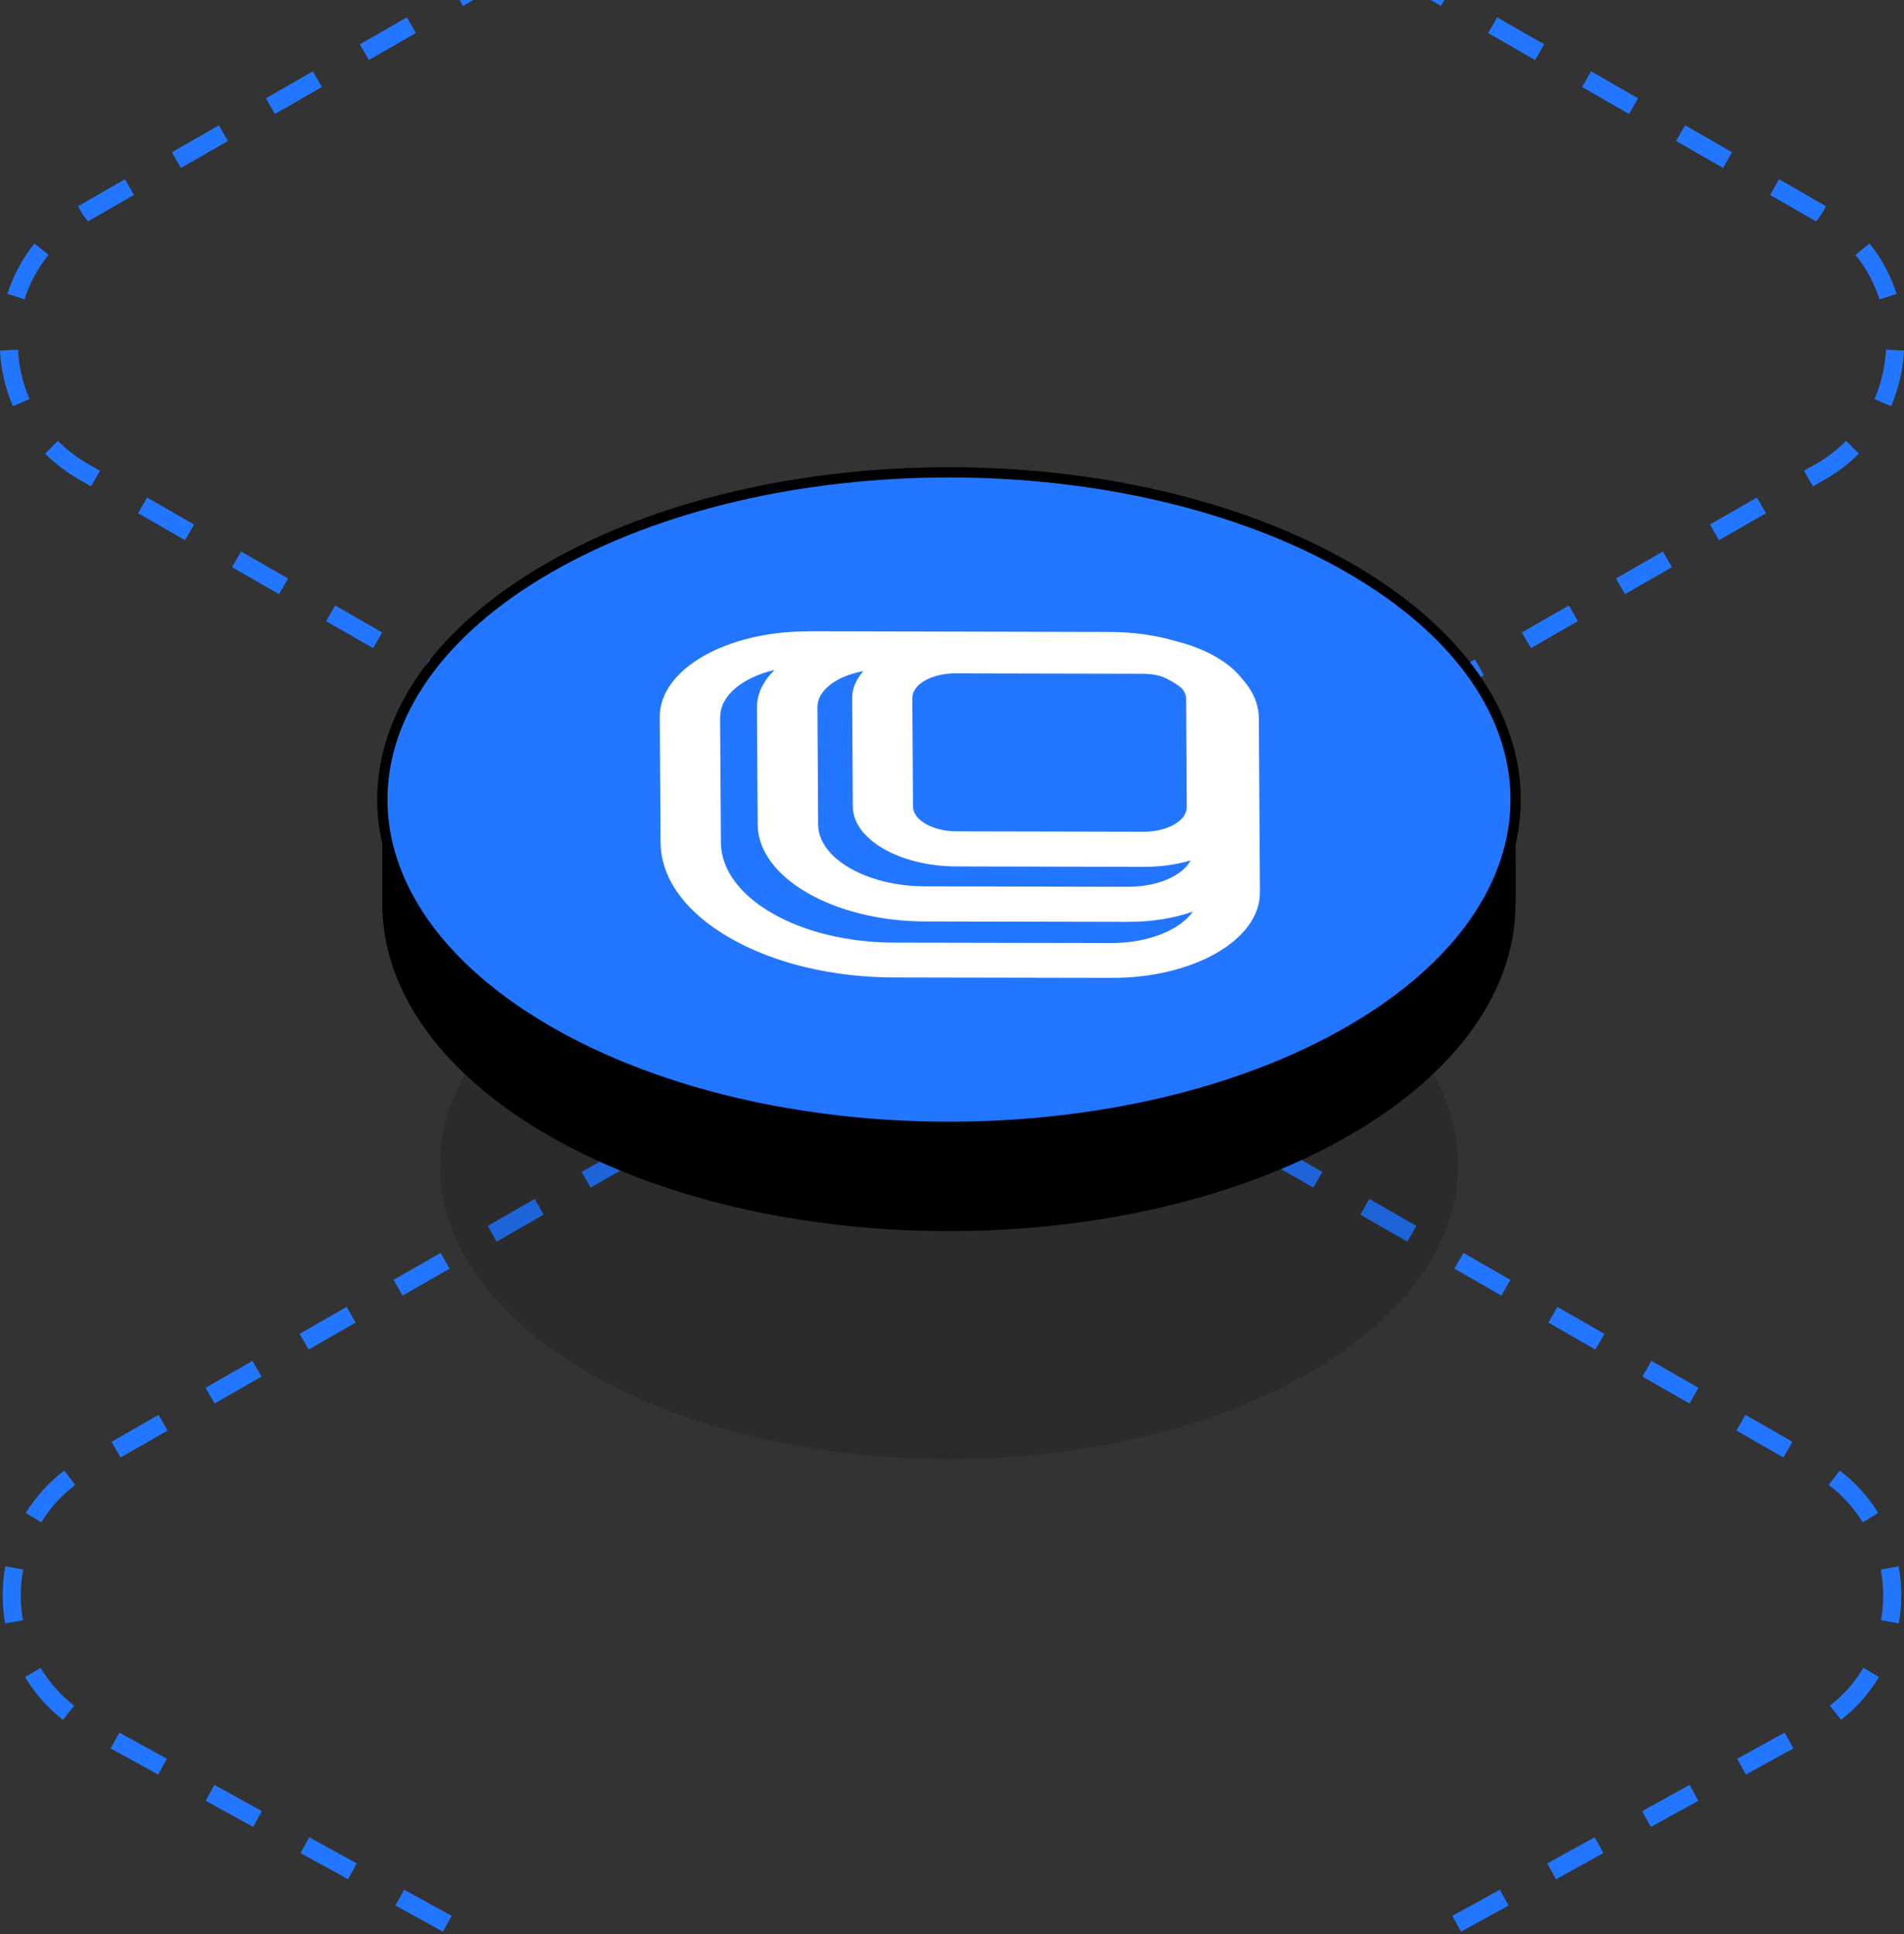 <svg width="254" height="258" viewBox="0 0 254 258" fill="none" xmlns="http://www.w3.org/2000/svg">
<rect x="0" y="0" width="254" height="258" fill="#333333" stroke="none"/>
<g clip-path="url(#clip0_622_3597)">
<path d="M93.609 313.515L92.445 311.407L98.782 307.917L99.945 310.025L93.609 313.515ZM106.268 306.535L105.105 304.427L111.442 300.938L112.605 303.045L106.268 306.535ZM118.941 299.542L117.778 297.434L124.115 293.944L125.278 296.052L118.941 299.542ZM131.601 292.562L130.438 290.454L136.774 286.964L137.937 289.072L131.601 292.562ZM144.26 285.582L143.097 283.474L149.434 279.984L150.597 282.092L144.26 285.582ZM156.92 278.589L155.756 276.481L162.093 272.991L163.256 275.099L156.92 278.589ZM169.593 271.609L168.43 269.501L174.766 266.011L175.929 268.119L169.593 271.609ZM182.252 264.629L181.089 262.521L187.426 259.031L188.589 261.139L182.252 264.629ZM194.912 257.649L193.748 255.542L200.085 252.052L201.248 254.159L194.912 257.649ZM207.571 250.656L206.408 248.548L212.744 245.058L213.908 247.166L207.571 250.656ZM220.231 243.676L219.067 241.568L225.404 238.078L226.567 240.186L220.231 243.676ZM232.904 236.696L231.74 234.588L238.077 231.099L239.24 233.206L232.904 236.696ZM245.591 229.401L244.113 227.499C245.919 226.103 247.424 224.406 248.588 222.463L250.654 223.694C249.341 225.898 247.63 227.814 245.591 229.401ZM253.309 216.537L250.942 216.112C251.133 215.031 251.229 213.923 251.229 212.814C251.229 211.706 251.12 210.488 250.914 209.352L253.282 208.914C253.528 210.2 253.638 211.514 253.638 212.814C253.638 214.114 253.528 215.305 253.309 216.523V216.537ZM248.492 203.056C247.315 201.126 245.796 199.457 243.962 198.061L245.426 196.145C247.493 197.719 249.217 199.621 250.559 201.797L248.506 203.056H248.492ZM237.913 194.407L231.645 190.807L232.849 188.713L239.117 192.313L237.913 194.407ZM225.377 187.208L219.108 183.608L220.313 181.515L226.581 185.114L225.377 187.208ZM212.827 180.009L206.558 176.41L207.763 174.316L214.031 177.915L212.827 180.009ZM200.29 172.81L194.022 169.211L195.227 167.117L201.495 170.716L200.29 172.81ZM187.74 165.612L181.472 162.012L182.677 159.918L188.945 163.518L187.74 165.612ZM175.204 158.413L168.936 154.813L170.14 152.719L176.408 156.319L175.204 158.413ZM162.654 151.228L156.386 147.628L157.59 145.534L163.858 149.134L162.654 151.228ZM150.118 144.029L143.85 140.429L145.054 138.336L151.322 141.935L150.118 144.029ZM137.568 136.83L131.3 133.231L132.504 131.137L138.772 134.736L137.568 136.83ZM125.032 129.631L118.763 126.032L119.968 123.938L126.236 127.537L125.032 129.631ZM112.482 122.433L106.214 118.833L107.418 116.739L113.686 120.339L112.482 122.433ZM99.945 115.234L93.677 111.634L94.882 109.54L101.15 113.14L99.945 115.234ZM87.395 108.049L81.127 104.449L82.332 102.355L88.6 105.955L87.395 108.049ZM74.859 100.85L68.591 97.251L69.795 95.157L76.064 98.756L74.859 100.85ZM62.309 93.651L56.041 90.052L57.245 87.958L63.514 91.557L62.309 93.651ZM49.773 86.452L43.505 82.853L44.709 80.759L50.977 84.358L49.773 86.452ZM37.223 79.254L30.955 75.654L32.159 73.56L38.427 77.16L37.223 79.254ZM24.687 72.055L18.419 68.455L19.623 66.362L25.891 69.961L24.687 72.055ZM12.137 64.87L10.535 63.953C8.866 62.995 7.347 61.831 6.019 60.504L7.73 58.807C8.907 59.984 10.248 61.024 11.74 61.873L13.341 62.789L12.137 64.883V64.87ZM1.735 54.181C0.709 51.841 0.134 49.336 -0.003 46.763L2.406 46.64C2.516 48.926 3.036 51.143 3.939 53.223L1.735 54.181ZM3.282 39.934L0.983 39.195C1.776 36.731 2.995 34.473 4.596 32.475L6.471 33.994C5.047 35.76 3.966 37.758 3.268 39.934H3.282ZM11.726 29.533L11.001 28.561L10.412 27.507L16.667 23.908L17.871 26.002L11.726 29.533ZM24.139 22.402L22.935 20.308L29.203 16.709L30.407 18.803L24.139 22.402ZM36.675 15.204L35.471 13.11L41.739 9.51L42.944 11.604L36.675 15.204ZM49.212 8.005L48.007 5.911L54.276 2.312L55.48 4.405L49.212 8.005ZM61.762 0.792L60.557 -1.302L66.826 -4.901L68.03 -2.807L61.762 0.792ZM74.298 -6.406L73.094 -8.5L79.362 -12.1L80.566 -10.006L74.298 -6.406ZM86.834 -13.605L85.63 -15.699L91.898 -19.299L93.102 -17.205L86.834 -13.605ZM99.371 -20.818L98.166 -22.912L104.434 -26.511L105.639 -24.417L99.371 -20.818ZM111.907 -28.016L110.702 -30.11L116.971 -33.71L118.175 -31.616L111.907 -28.016ZM124.457 -35.215L123.252 -37.309L129.521 -40.908L130.725 -38.815L124.457 -35.215ZM136.993 -42.428L135.789 -44.522L142.057 -48.121L143.261 -46.027L136.993 -42.428ZM149.529 -49.626L148.325 -51.72L154.593 -55.32L155.797 -53.226L149.529 -49.626ZM162.066 -56.825L160.861 -58.919L167.129 -62.519L168.334 -60.425L162.066 -56.825Z" fill="#2276FF"/>
</g>
<g clip-path="url(#clip1_622_3597)">
<path d="M160.391 313.515L161.554 311.407L155.218 307.917L154.055 310.025L160.391 313.515ZM147.732 306.535L148.895 304.427L142.558 300.938L141.395 303.045L147.732 306.535ZM135.059 299.542L136.222 297.434L129.885 293.944L128.722 296.052L135.059 299.542ZM122.399 292.562L123.562 290.454L117.226 286.964L116.063 289.072L122.399 292.562ZM109.74 285.582L110.903 283.474L104.566 279.984L103.403 282.092L109.74 285.582ZM97.08 278.589L98.244 276.481L91.907 272.991L90.744 275.099L97.08 278.589ZM84.407 271.609L85.57 269.501L79.234 266.011L78.071 268.119L84.407 271.609ZM71.748 264.629L72.911 262.521L66.574 259.031L65.411 261.139L71.748 264.629ZM59.088 257.649L60.252 255.542L53.915 252.052L52.752 254.159L59.088 257.649ZM46.429 250.656L47.592 248.548L41.255 245.058L40.092 247.166L46.429 250.656ZM33.769 243.676L34.933 241.568L28.596 238.078L27.433 240.186L33.769 243.676ZM21.096 236.696L22.259 234.588L15.923 231.099L14.76 233.206L21.096 236.696ZM8.409 229.401L9.887 227.499C8.081 226.103 6.575 224.406 5.412 222.463L3.346 223.694C4.659 225.898 6.37 227.814 8.409 229.401ZM0.691 216.537L3.058 216.112C2.867 215.031 2.771 213.923 2.771 212.814C2.771 211.706 2.88 210.488 3.086 209.352L0.718 208.914C0.472 210.2 0.362 211.514 0.362 212.814C0.362 214.114 0.472 215.305 0.691 216.523V216.537ZM5.508 203.056C6.685 201.126 8.204 199.457 10.038 198.061L8.574 196.145C6.507 197.719 4.783 199.621 3.441 201.797L5.494 203.056H5.508ZM16.087 194.407L22.355 190.807L21.151 188.713L14.883 192.313L16.087 194.407ZM28.623 187.208L34.892 183.608L33.687 181.515L27.419 185.114L28.623 187.208ZM41.173 180.009L47.442 176.41L46.237 174.316L39.969 177.915L41.173 180.009ZM53.71 172.81L59.978 169.211L58.773 167.117L52.505 170.716L53.71 172.81ZM66.26 165.612L72.528 162.012L71.323 159.918L65.055 163.518L66.26 165.612ZM78.796 158.413L85.064 154.813L83.86 152.719L77.592 156.319L78.796 158.413ZM91.346 151.228L97.614 147.628L96.41 145.534L90.141 149.134L91.346 151.228ZM103.882 144.029L110.15 140.429L108.946 138.336L102.678 141.935L103.882 144.029ZM116.432 136.83L122.7 133.231L121.496 131.137L115.228 134.736L116.432 136.83ZM128.968 129.631L135.237 126.032L134.032 123.938L127.764 127.537L128.968 129.631ZM141.518 122.433L147.786 118.833L146.582 116.739L140.314 120.339L141.518 122.433ZM154.055 115.234L160.323 111.634L159.118 109.54L152.85 113.14L154.055 115.234ZM166.605 108.049L172.873 104.449L171.668 102.355L165.4 105.955L166.605 108.049ZM179.141 100.85L185.409 97.251L184.205 95.157L177.937 98.756L179.141 100.85ZM191.691 93.651L197.959 90.052L196.755 87.958L190.486 91.557L191.691 93.651ZM204.227 86.452L210.495 82.853L209.291 80.759L203.023 84.358L204.227 86.452ZM216.777 79.254L223.045 75.654L221.841 73.56L215.573 77.16L216.777 79.254ZM229.313 72.055L235.581 68.455L234.377 66.362L228.109 69.961L229.313 72.055ZM241.863 64.87L243.465 63.953C245.134 62.995 246.653 61.831 247.981 60.504L246.27 58.807C245.093 59.984 243.752 61.024 242.26 61.873L240.659 62.789L241.863 64.883V64.87ZM252.265 54.181C253.291 51.841 253.866 49.336 254.003 46.763L251.594 46.64C251.484 48.926 250.964 51.143 250.061 53.223L252.265 54.181ZM250.718 39.934L253.017 39.195C252.224 36.731 251.005 34.473 249.404 32.475L247.529 33.994C248.953 35.76 250.034 37.758 250.732 39.934H250.718ZM242.274 29.533L242.999 28.561L243.588 27.507L237.333 23.908L236.129 26.002L242.274 29.533ZM229.861 22.402L231.065 20.308L224.797 16.709L223.593 18.803L229.861 22.402ZM217.325 15.204L218.529 13.11L212.261 9.51L211.056 11.604L217.325 15.204ZM204.788 8.005L205.993 5.911L199.724 2.312L198.52 4.405L204.788 8.005ZM192.238 0.792L193.443 -1.302L187.174 -4.901L185.97 -2.807L192.238 0.792ZM179.702 -6.406L180.906 -8.5L174.638 -12.1L173.434 -10.006L179.702 -6.406ZM167.166 -13.605L168.37 -15.699L162.102 -19.299L160.898 -17.205L167.166 -13.605ZM154.629 -20.818L155.834 -22.912L149.566 -26.511L148.361 -24.417L154.629 -20.818ZM142.093 -28.016L143.298 -30.11L137.029 -33.71L135.825 -31.616L142.093 -28.016ZM129.543 -35.215L130.748 -37.309L124.479 -40.908L123.275 -38.815L129.543 -35.215ZM117.007 -42.428L118.211 -44.522L111.943 -48.121L110.739 -46.027L117.007 -42.428ZM104.471 -49.626L105.675 -51.72L99.407 -55.32L98.203 -53.226L104.471 -49.626ZM91.934 -56.825L93.139 -58.919L86.871 -62.519L85.666 -60.425L91.934 -56.825Z" fill="#2276FF"/>
</g>
<path opacity="0.15" d="M174.632 183.14C148.113 198.458 105.11 198.458 78.573 183.14C52.053 167.822 52.053 142.996 78.573 127.679C105.092 112.361 148.095 112.361 174.632 127.679C201.152 142.996 201.152 167.822 174.632 183.14Z" fill="black"/>
<path d="M202.193 120.556V106.659H198.186C194.58 100.466 188.605 94.638 180.045 89.702C150.52 72.654 102.654 72.654 73.148 89.702C64.606 94.638 58.613 100.466 55.007 106.659H51V120.447C50.945 131.648 58.322 142.868 73.13 151.428C102.654 168.477 150.52 168.477 180.027 151.428C194.78 142.904 202.175 131.739 202.175 120.574L202.193 120.556Z" fill="black"/>
<path d="M180.048 137.513C150.524 154.561 102.658 154.561 73.151 137.513C43.627 120.465 43.627 92.834 73.151 75.786C102.676 58.738 150.542 58.738 180.048 75.786C209.573 92.834 209.573 120.465 180.048 137.513Z" fill="#2276FF" stroke="black" stroke-width="1.366" stroke-miterlimit="10"/>
<path d="M107.756 84.203L148.027 84.294C151.25 84.294 154.292 84.749 156.988 85.551C158.918 86.043 160.667 86.735 162.142 87.573C162.179 87.573 162.197 87.609 162.233 87.627C163.709 88.483 164.893 89.485 165.749 90.596C167.133 92.144 167.916 93.911 167.934 95.769L168.08 119.028C168.116 125.33 159.264 130.448 148.336 130.43L119.358 130.375C111.053 130.375 103.221 128.481 97.319 125.075C91.418 121.669 88.158 117.152 88.121 112.362L88.012 95.623C87.976 89.321 96.828 84.203 107.756 84.221V84.203ZM158.317 107.644L158.226 93.219C158.226 92.727 158.026 92.272 157.698 91.835C157.297 91.507 156.878 91.215 156.387 90.924C155.895 90.632 155.385 90.396 154.82 90.177C154.092 89.977 153.29 89.868 152.434 89.868L127.463 89.813C125.915 89.813 124.476 90.159 123.383 90.778C122.29 91.397 121.708 92.235 121.708 93.128L121.799 107.553C121.799 108.446 122.418 109.283 123.511 109.903C124.604 110.522 126.061 110.886 127.591 110.886L152.562 110.941C154.11 110.941 155.549 110.595 156.642 109.976C157.735 109.356 158.317 108.518 158.317 107.626V107.644ZM158.846 114.766C156.97 115.312 154.857 115.622 152.598 115.622L127.627 115.567C123.82 115.567 120.36 114.657 117.846 113.199C115.333 111.742 113.766 109.757 113.766 107.553L113.675 93.128C113.675 91.835 114.203 90.614 115.169 89.521C111.617 90.159 109.031 92.071 109.049 94.33L109.14 109.939C109.14 112.143 110.652 114.219 113.366 115.786C116.08 117.352 119.668 118.226 123.493 118.226L150.522 118.281C154.438 118.281 157.753 116.806 158.846 114.748V114.766ZM96.062 95.623L96.172 112.362C96.19 115.913 98.612 119.265 102.984 121.796C107.355 124.328 113.147 125.712 119.303 125.731L148.282 125.785C153.181 125.785 157.388 124.055 159.137 121.596C156.623 122.47 153.673 122.962 150.54 122.962L123.511 122.907C117.354 122.907 111.745 121.432 107.683 119.082C103.621 116.733 101.09 113.509 101.071 109.939L100.98 94.33C100.98 92.508 101.836 90.815 103.33 89.358C99.068 90.359 96.062 92.782 96.081 95.623H96.062Z" fill="white"/>
<defs>
<clipPath id="clip0_622_3597">
<rect width="253.641" height="376.034" fill="white" transform="translate(0 -62.517)"/>
</clipPath>
<clipPath id="clip1_622_3597">
<rect width="253.641" height="376.034" fill="white" transform="matrix(-1 0 0 1 254 -62.517)"/>
</clipPath>
</defs>
</svg>
